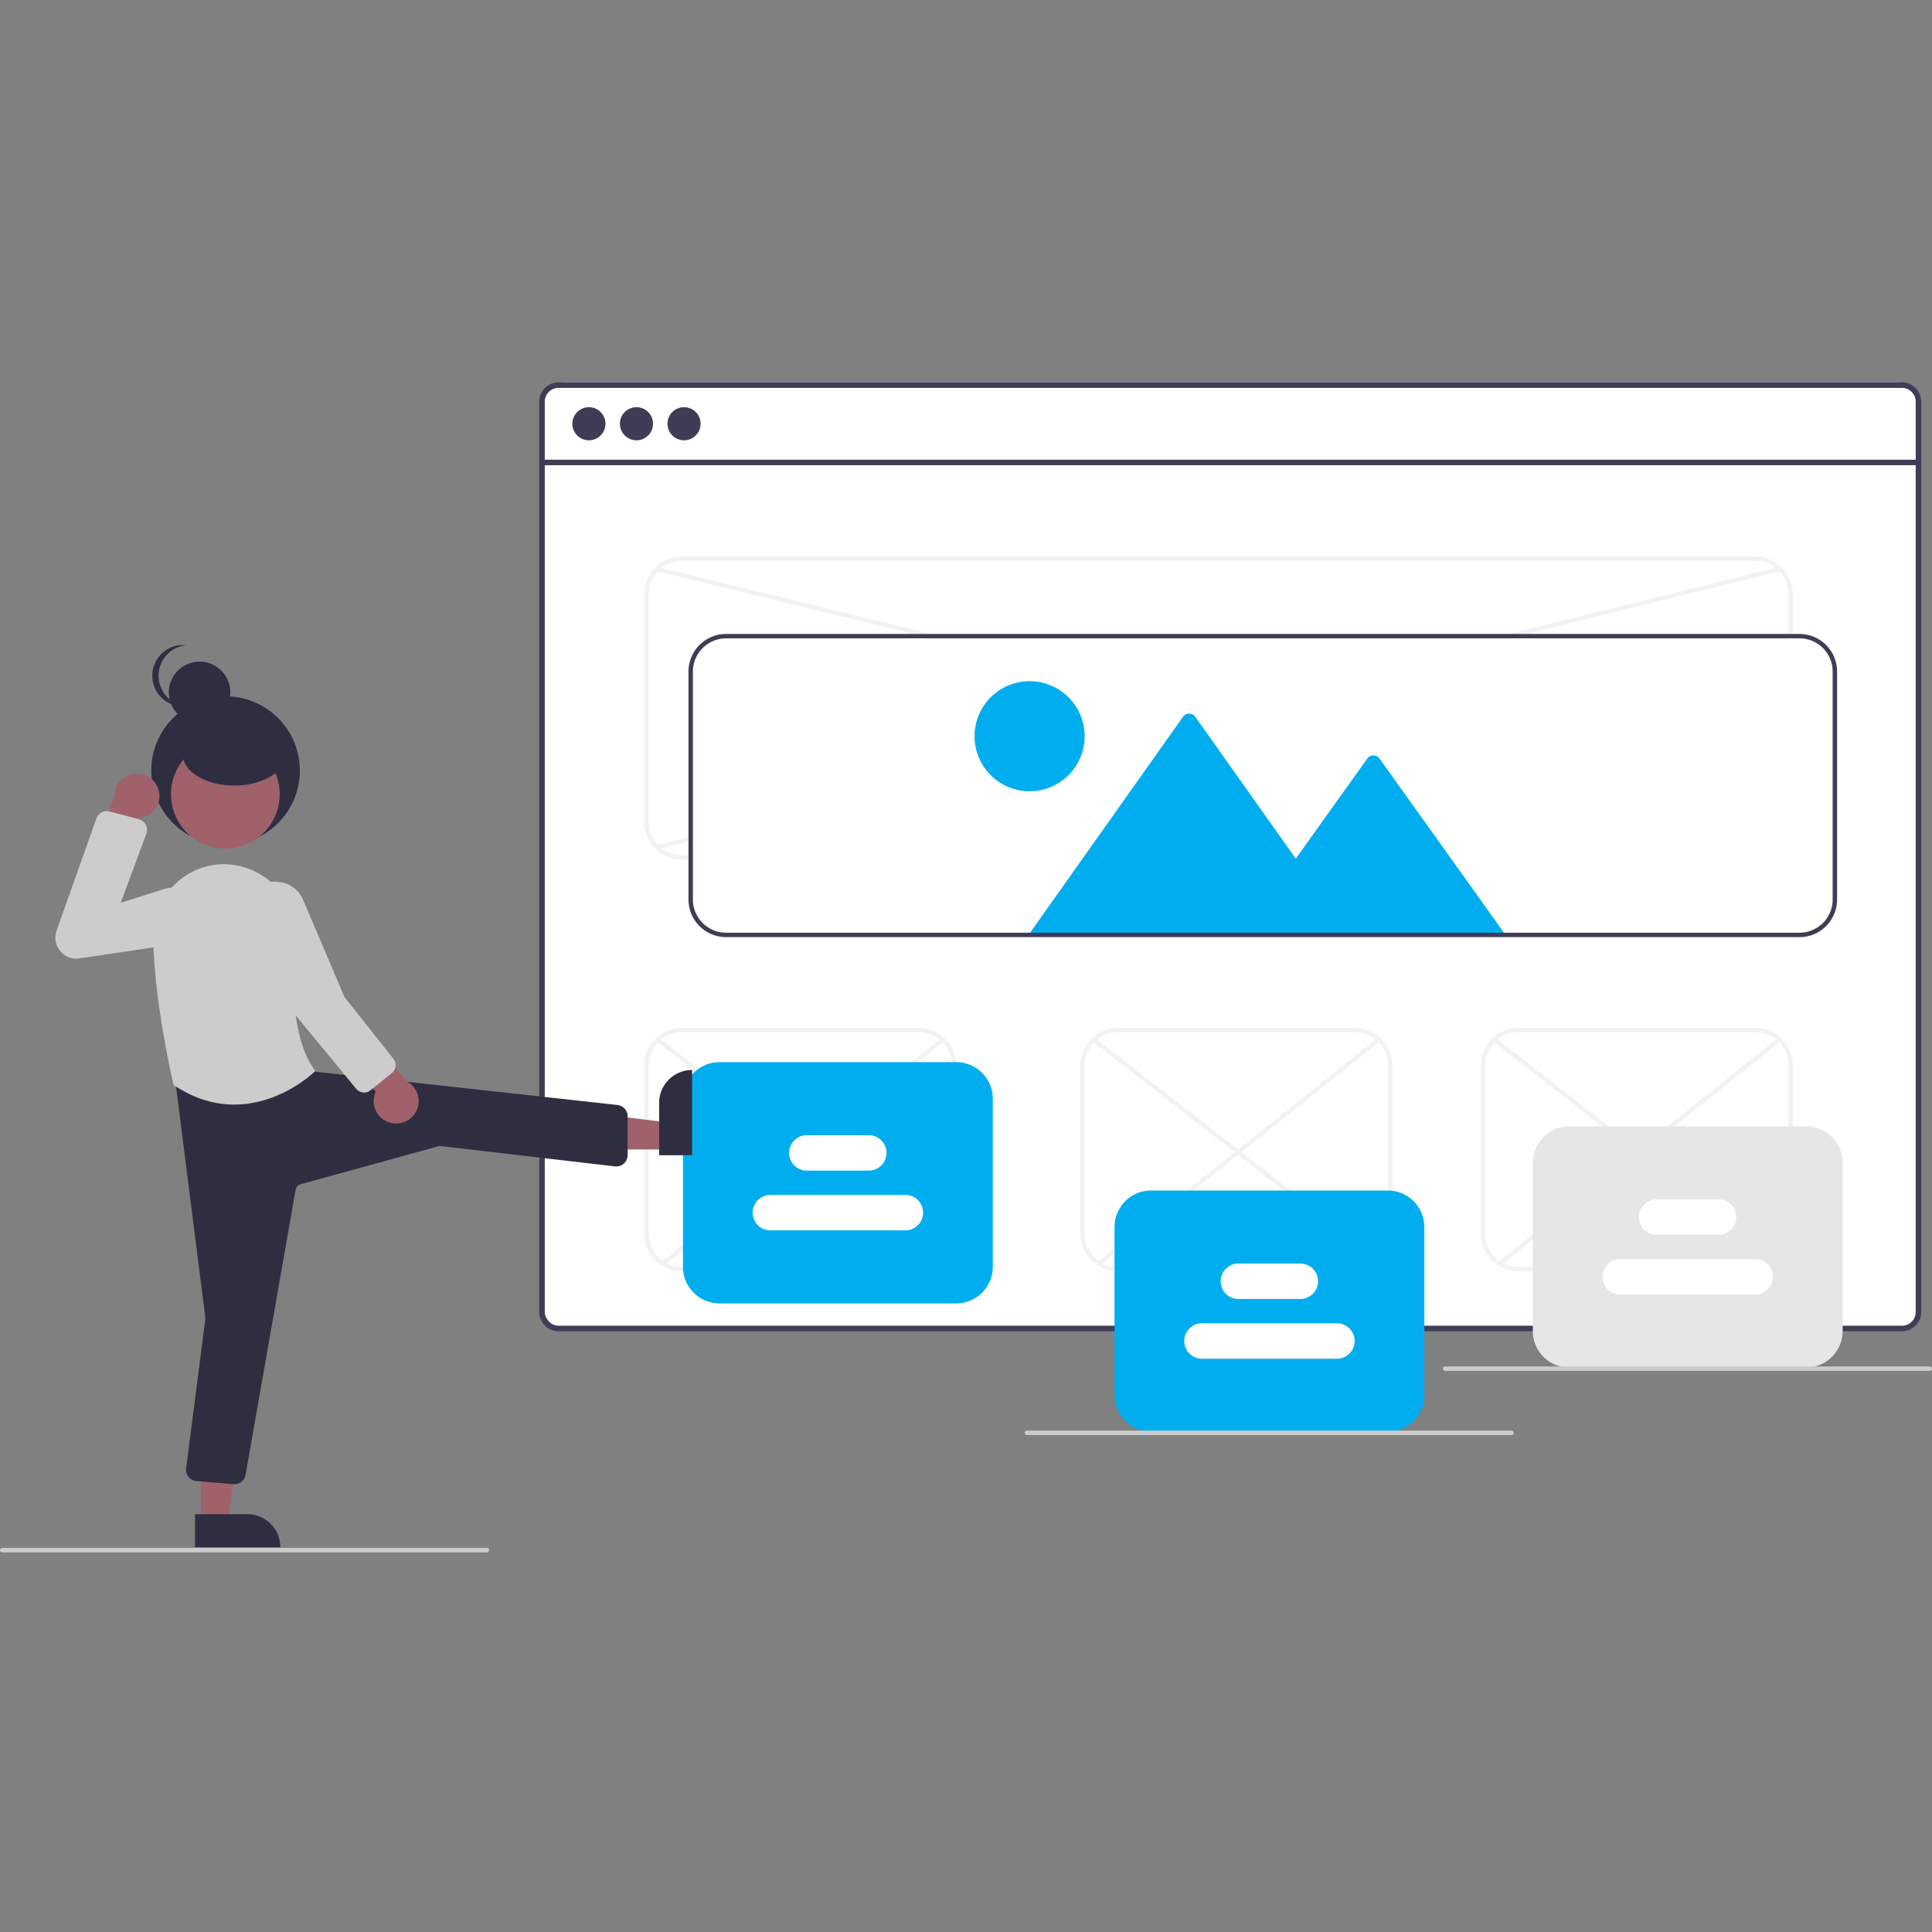 <svg xmlns="http://www.w3.org/2000/svg" width="96" height="96" fill="none" viewBox="0 0 96 96"><rect x="0" y="0" width="96" height="96" fill="#808080" stroke="none"/><g clip-path="url(#a_i)"><rect width="68.3" height="47" x="27" y="19" fill="#fff" rx="1"></rect><path fill="#3F3D56" d="M94.503 19H27.754a.96.96 0 0 0-.959.959V65.19a.96.96 0 0 0 .96.959h66.748a.958.958 0 0 0 .96-.959V19.959a.96.96 0 0 0-.96-.959Zm.687 46.19a.679.679 0 0 1-.373.61.68.68 0 0 1-.314.075H27.754a.686.686 0 0 1-.685-.685V19.959a.686.686 0 0 1 .685-.685h66.75a.686.686 0 0 1 .686.685V65.19Z"></path><path fill="#3F3D56" d="M95.326 22.843H26.931v.274h68.394v-.274ZM29.262 21.878a.822.822 0 1 0 0-1.645.822.822 0 0 0 0 1.645ZM31.626 21.878a.822.822 0 1 0 0-1.645.822.822 0 0 0 0 1.645ZM33.99 21.878a.822.822 0 1 0 0-1.645.822.822 0 0 0 0 1.645Z"></path><path fill="#F2F2F2" d="M87.215 42.716H33.882a1.871 1.871 0 0 1-1.87-1.869V29.52a1.871 1.871 0 0 1 1.87-1.869h53.333a1.872 1.872 0 0 1 1.87 1.87v11.326a1.872 1.872 0 0 1-1.87 1.87ZM33.882 27.871a1.651 1.651 0 0 0-1.65 1.65v11.326a1.651 1.651 0 0 0 1.65 1.65h53.333a1.652 1.652 0 0 0 1.65-1.65V29.52a1.652 1.652 0 0 0-1.65-1.649H33.882ZM45.648 63.17H33.882a1.871 1.871 0 0 1-1.87-1.87v-8.357a1.871 1.871 0 0 1 1.87-1.87h11.766a1.872 1.872 0 0 1 1.87 1.87v8.358a1.872 1.872 0 0 1-1.87 1.869ZM33.882 51.294a1.651 1.651 0 0 0-1.65 1.65V61.3a1.652 1.652 0 0 0 1.65 1.65h11.766a1.652 1.652 0 0 0 1.65-1.65v-8.357a1.652 1.652 0 0 0-1.65-1.65H33.882ZM87.215 63.17H75.45a1.872 1.872 0 0 1-1.87-1.87v-8.357a1.871 1.871 0 0 1 1.87-1.87h11.766a1.872 1.872 0 0 1 1.87 1.87v8.358a1.871 1.871 0 0 1-1.87 1.869ZM75.45 51.294a1.651 1.651 0 0 0-1.65 1.65V61.3a1.652 1.652 0 0 0 1.65 1.65h11.766a1.651 1.651 0 0 0 1.65-1.65v-8.357a1.651 1.651 0 0 0-1.65-1.65H75.45ZM67.311 63.17H55.545a1.872 1.872 0 0 1-1.87-1.87v-8.357a1.871 1.871 0 0 1 1.87-1.87h11.766a1.872 1.872 0 0 1 1.87 1.87v8.358a1.872 1.872 0 0 1-1.87 1.869ZM55.545 51.294a1.651 1.651 0 0 0-1.65 1.65V61.3a1.651 1.651 0 0 0 1.65 1.65h11.766a1.651 1.651 0 0 0 1.65-1.65v-8.357a1.651 1.651 0 0 0-1.65-1.65H55.545Z"></path><path fill="#F2F2F2" d="m32.667 28.167-.052.213 56.334 13.783.052-.213-56.334-13.783Z"></path><path fill="#F2F2F2" d="M88.43 28.164 32.614 41.99l.053.213 55.814-13.827-.053-.213Z"></path><path fill="#fff" d="M89.415 46.51H36.08a1.817 1.817 0 0 1-1.814-1.814V33.369a1.816 1.816 0 0 1 1.814-1.814h53.334a1.816 1.816 0 0 1 1.814 1.814v11.327a1.816 1.816 0 0 1-1.814 1.814Z"></path><path fill="#F2F2F2" d="m54.413 51.57-.135.174 14.094 10.994.135-.174L54.413 51.57Z"></path><path fill="#F2F2F2" d="M68.442 51.57 54.533 62.7l.138.172 13.908-11.13-.137-.171ZM32.75 51.57l-.135.174 14.094 10.994.135-.173L32.75 51.57Z"></path><path fill="#F2F2F2" d="M46.779 51.57 32.87 62.7l.138.172 13.908-11.13-.137-.171ZM74.317 51.57l-.135.174 14.094 10.994.135-.174L74.317 51.57Z"></path><path fill="#F2F2F2" d="M88.346 51.57 74.437 62.7l.137.172 13.91-11.13-.138-.171Z"></path><path fill="#00AEEF" d="M68.961 71.142H57.195a1.817 1.817 0 0 1-1.815-1.814v-8.357a1.816 1.816 0 0 1 1.815-1.815H68.96a1.816 1.816 0 0 1 1.815 1.815v8.357a1.817 1.817 0 0 1-1.815 1.814Z"></path><path fill="#CCC" d="M75.106 71.307H51.024a.11.11 0 0 1 0-.22h24.082a.11.11 0 0 1 0 .22ZM24.192 77.136H.11a.11.11 0 0 1 0-.22h24.082a.11.11 0 1 1 0 .22Z"></path><path fill="#fff" d="M64.612 64.545h-3.079a.88.88 0 0 1 0-1.76h3.08a.88.88 0 1 1 0 1.76ZM66.432 67.514h-6.708a.88.88 0 1 1 0-1.76h6.708a.88.88 0 0 1 0 1.76Z"></path><path fill="#00AEEF" d="M47.518 64.765H35.75a1.817 1.817 0 0 1-1.814-1.815v-8.357a1.817 1.817 0 0 1 1.814-1.815h11.767a1.817 1.817 0 0 1 1.814 1.815v8.357a1.816 1.816 0 0 1-1.814 1.815Z"></path><path fill="#fff" d="M43.169 58.167h-3.08a.88.88 0 0 1 0-1.76h3.08a.88.88 0 0 1 0 1.76ZM44.989 61.136H38.28a.88.88 0 0 1 0-1.76h6.708a.88.88 0 0 1 0 1.76Z"></path><path fill="#E6E6E6" d="M89.744 67.954H77.978a1.816 1.816 0 0 1-1.814-1.815v-8.357a1.817 1.817 0 0 1 1.814-1.815h11.766a1.816 1.816 0 0 1 1.815 1.815v8.357a1.817 1.817 0 0 1-1.815 1.815Z"></path><path fill="#fff" d="M85.396 61.356h-3.08a.88.88 0 1 1 0-1.76h3.08a.88.88 0 0 1 0 1.76ZM87.215 64.325h-6.708a.88.88 0 1 1 0-1.76h6.708a.88.88 0 0 1 0 1.76Z"></path><path fill="#A0616A" d="M33.138 57.115v-1.348l-5.2-.642v1.99h5.2Z"></path><path fill="#2F2E41" d="M34.39 53.167v4.237h-1.638v-2.6a1.637 1.637 0 0 1 1.637-1.637Z"></path><path fill="#A0616A" d="M9.98 75.624h1.348l.641-5.2H9.98v5.2Z"></path><path fill="#2F2E41" d="M13.928 76.876H9.691v-1.637h2.6a1.637 1.637 0 0 1 1.637 1.636ZM11.647 73.75c-.016 0-.032 0-.048-.002l-1.836-.153a.565.565 0 0 1-.514-.635l.953-7.412a.345.345 0 0 0 0-.087L8.688 53.516a.565.565 0 0 1 .553-.637l5.354-.075c.028 0 .055 0 .082.004l.015.004 1.03.446 14.973 1.65a.567.567 0 0 1 .493.56v1.928a.566.566 0 0 1-.63.561l-8.65-1.008a.334.334 0 0 0-.131.01l-6.84 1.885a.344.344 0 0 0-.247.27l-2.487 14.168a.564.564 0 0 1-.556.468ZM11.208 41.98a3.691 3.691 0 1 0 0-7.382 3.691 3.691 0 0 0 0 7.383Z"></path><path fill="#2F2E41" d="M9.917 35.932a1.527 1.527 0 1 0 0-3.055 1.527 1.527 0 0 0 0 3.055Z"></path><path fill="#2F2E41" d="M7.88 33.577a1.527 1.527 0 0 1 1.37-1.519 1.527 1.527 0 1 0 0 3.038 1.528 1.528 0 0 1-1.37-1.519Z"></path><path fill="#CCC" d="M11.643 54.886c-.917 0-1.937-.254-2.999-.961l-.018-.012-.005-.021c-.01-.042-.986-4.177-1.006-7.379a3.526 3.526 0 0 1 1.452-2.889 3.424 3.424 0 0 1 3.096-.52 3.516 3.516 0 0 1 2.48 3.674c-.14 1.692-.196 4.774.995 6.402l.028.038-.034.034c-.022.023-1.679 1.634-3.989 1.634Z"></path><path fill="#A0616A" d="M11.198 42.165a2.7 2.7 0 1 0 0-5.402 2.7 2.7 0 0 0 0 5.402ZM7.89 39.286a1.106 1.106 0 0 1-1.001 1.369l-1.042 3.788L4.5 42.907l1.196-3.362a1.112 1.112 0 0 1 2.193-.259Z"></path><path fill="#CCC" d="M3.793 47.635a1.048 1.048 0 0 1-.982-1.398l1.98-5.567a.555.555 0 0 1 .661-.348l1.444.383a.553.553 0 0 1 .376.724l-1.274 3.432 2.16-.687a1.405 1.405 0 1 1 .633 2.728l-4.84.72a1.065 1.065 0 0 1-.158.013Z"></path><path fill="#2F2E41" d="M11.638 39.034c1.406 0 2.546-.684 2.546-1.527 0-.844-1.14-1.527-2.546-1.527s-2.546.683-2.546 1.527c0 .843 1.14 1.527 2.546 1.527Z"></path><path fill="#A0616A" d="M19.387 55.784a1.105 1.105 0 0 1-.71-1.54l-2.804-2.753 1.996-.429 2.357 2.68a1.111 1.111 0 0 1-.84 2.042Z"></path><path fill="#CCC" d="M18.092 54.286a.508.508 0 0 1-.393-.184l-3.061-3.714-2.396-4.601a1.521 1.521 0 0 1 .76-1.825c.211-.104.444-.155.68-.15.118.003.237.017.353.041a1.464 1.464 0 0 1 1.051.919l2.03 4.768 2.433 3.069a.51.51 0 0 1-.08.712l-1.058.854a.505.505 0 0 1-.319.111ZM95.89 68.118H71.808a.11.11 0 0 1 0-.22H95.89a.11.11 0 0 1 0 .22Z"></path><path fill="#00AEEF" d="M74.71 46.316v.14h-23.5v-.146l.126-.18 7.45-10.517a.373.373 0 0 1 .604 0l4.996 7.053 3.556-4.977a.373.373 0 0 1 .603 0l6.038 8.45.126.177ZM51.16 39.318a2.735 2.735 0 1 0 0-5.47 2.735 2.735 0 0 0 0 5.47Z"></path><path fill="#3F3D56" d="M89.415 46.565H36.08a1.871 1.871 0 0 1-1.87-1.87V33.37a1.871 1.871 0 0 1 1.87-1.869h53.334a1.871 1.871 0 0 1 1.87 1.87v11.326a1.871 1.871 0 0 1-1.87 1.87ZM36.08 31.72a1.651 1.651 0 0 0-1.65 1.65v11.326a1.651 1.651 0 0 0 1.65 1.65h53.334a1.651 1.651 0 0 0 1.65-1.65V33.369a1.651 1.651 0 0 0-1.65-1.65H36.08Z"></path></g><defs><clipPath id="a_i"><path fill="#fff" d="M0 0h96v96H0z"></path></clipPath></defs></svg>